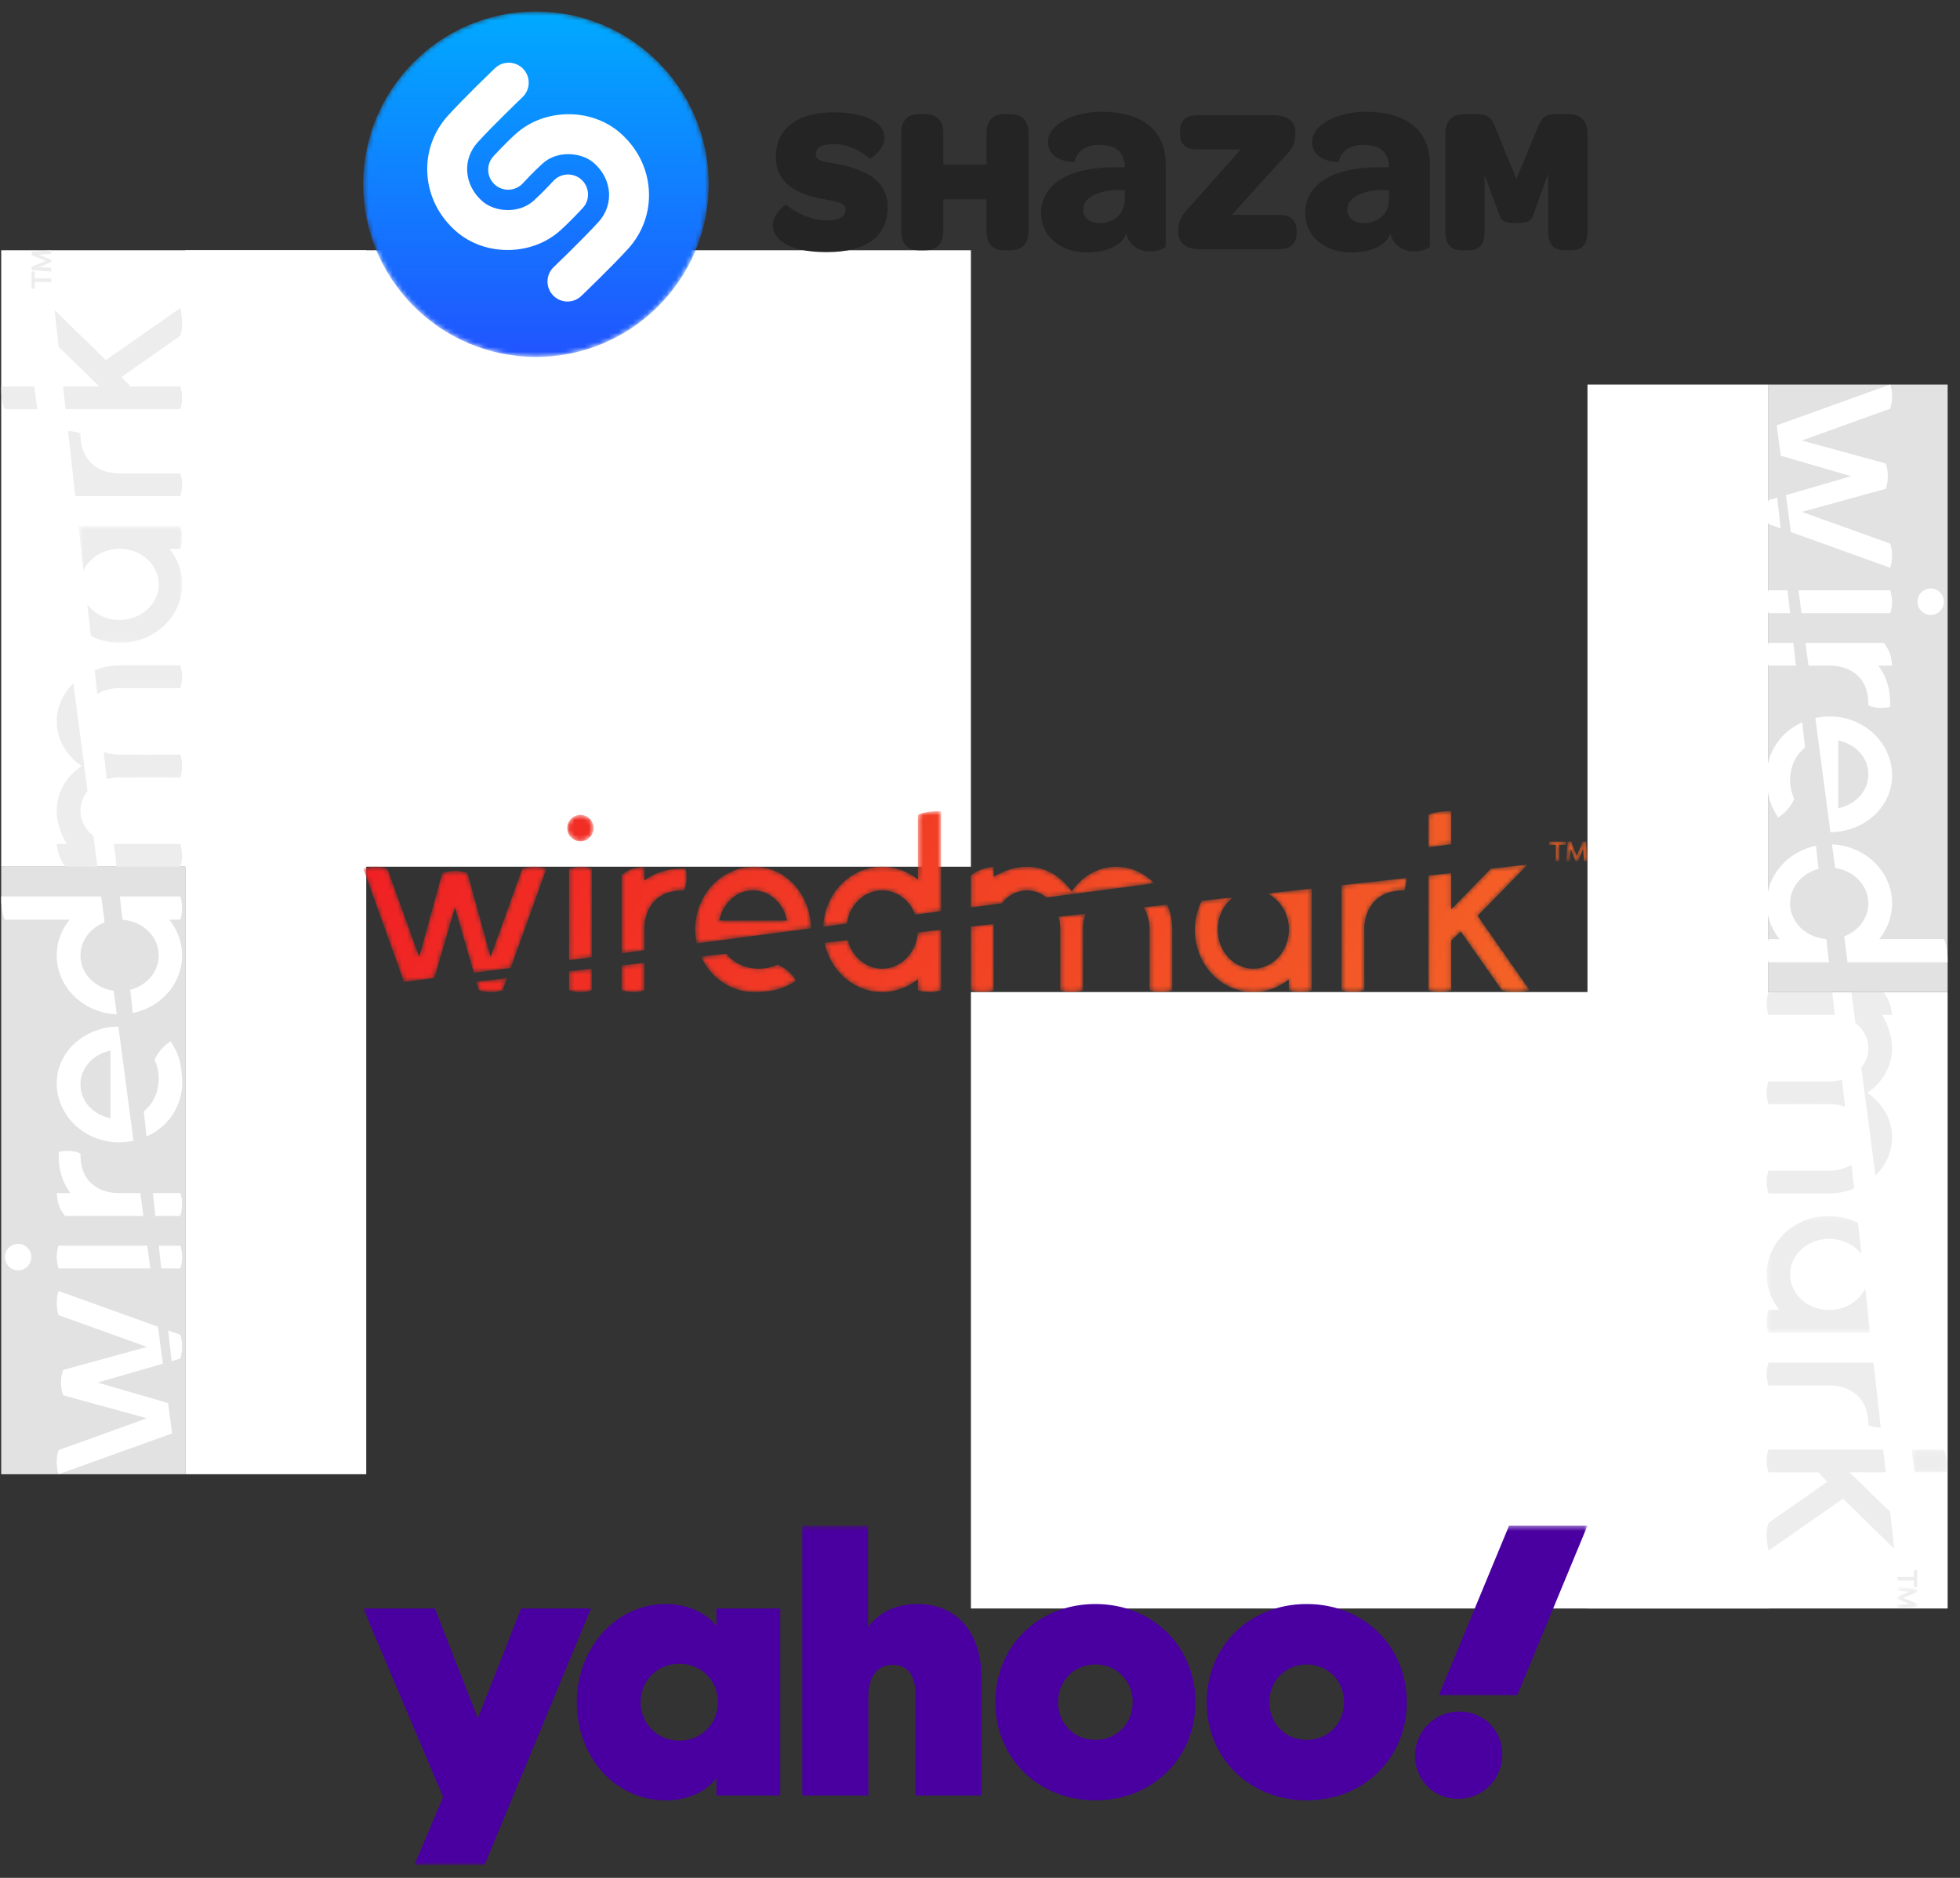 <svg xmlns="http://www.w3.org/2000/svg" xmlns:xlink="http://www.w3.org/1999/xlink" width="408px" height="391px" viewBox="0 0 408 391"><rect x="0" y="0" width="408" height="391" fill="#333333" stroke="none"/><title>spacing-guide-3@1x</title><defs><polygon id="path-1" points="0.53 0.626 22.103 0.626 22.103 24.951 0.53 24.951"></polygon><path d="M0.359,36.58 C0.359,56.44 16.462,72.544 36.321,72.544 L36.321,72.544 C56.183,72.544 72.283,56.44 72.283,36.58 L72.283,36.58 C72.283,16.717 56.183,0.618 36.321,0.618 L36.321,0.618 C16.462,0.618 0.359,16.717 0.359,36.58" id="path-3"></path><linearGradient x1="50%" y1="99.999%" x2="50%" y2="5.68566401e-05%" id="linearGradient-5"><stop stop-color="#2154FF" offset="0%"></stop><stop stop-color="#00AAFF" offset="100%"></stop></linearGradient><path d="M13.087,0.919 L4.852,9.4 L4.852,1.836 L0.112,2.366 L0.112,26.245 C0.112,26.245 2.32,27.098 4.852,26.245 L4.852,26.245 L4.852,26.245 L4.852,15.879 L6.832,14.031 L15.391,26.245 C17.88,27.119 21.167,26.245 21.167,26.245 L21.167,26.245 L10.34,10.742 L20.779,0.062 L13.087,0.919 Z" id="path-6"></path><linearGradient x1="-697.664%" y1="-495.061%" x2="128.038%" y2="106.551%" id="linearGradient-8"><stop stop-color="#F02124" offset="0%"></stop><stop stop-color="#F46426" offset="100%"></stop></linearGradient><path d="M0.98,3.169 C0.98,4.684 2.214,5.921 3.731,5.921 L3.731,5.921 C5.252,5.921 6.483,4.684 6.483,3.169 L6.483,3.169 C6.483,1.65 5.252,0.416 3.731,0.416 L3.731,0.416 C2.214,0.416 0.98,1.65 0.98,3.169" id="path-9"></path><linearGradient x1="-663.578%" y1="-362.146%" x2="3385.668%" y2="1976.514%" id="linearGradient-11"><stop stop-color="#F02124" offset="0%"></stop><stop stop-color="#F46426" offset="100%"></stop></linearGradient><polygon id="path-12" points="1.903 1.386 1.903 1.386 1.926 1.382 1.926 1.364 1.926 1.364"></polygon><linearGradient x1="-4317.581%" y1="-2471.632%" x2="2422.35%" y2="1419.67%" id="linearGradient-14"><stop stop-color="#F02124" offset="0%"></stop><stop stop-color="#F46426" offset="100%"></stop></linearGradient><path d="M0.625,0.593 L0.625,5.771 C0.625,5.771 2.997,6.63 5.367,5.771 L5.367,5.771 L5.367,0.065 L5.365,0.065 L0.625,0.593 Z" id="path-15"></path><linearGradient x1="-776.426%" y1="-565.681%" x2="2732.988%" y2="2035.46%" id="linearGradient-17"><stop stop-color="#F02124" offset="0%"></stop><stop stop-color="#F46426" offset="100%"></stop></linearGradient><path d="M7.865,1.556 C6.405,2.21 5.088,3.145 3.947,4.337 L3.947,4.337 C2.828,5.542 1.942,6.937 1.32,8.485 L1.32,8.485 C0.684,10.093 0.358,11.807 0.358,13.573 L0.358,13.573 C0.358,14.527 0.495,15.579 0.682,16.494 L0.682,16.494 L24.469,13.357 C24.453,12.744 24.414,11.996 24.33,11.386 L24.33,11.386 C24.077,9.863 23.608,8.413 22.934,7.083 L22.934,7.083 C22.262,5.772 21.405,4.617 20.383,3.644 L20.383,3.644 C19.332,2.658 18.144,1.885 16.854,1.351 L16.854,1.351 C15.519,0.8 14.097,0.522 12.629,0.522 L12.629,0.522 C10.973,0.522 9.373,0.869 7.865,1.556 L7.865,1.556 Z M5.48,11.24 C5.949,9.558 6.794,8.171 7.994,7.12 L7.994,7.12 C9.26,6.017 10.74,5.46 12.395,5.46 L12.395,5.46 C14.046,5.46 15.534,6.017 16.817,7.116 L16.817,7.116 C18.052,8.167 18.909,9.558 19.361,11.242 L19.361,11.242 L19.489,11.723 L5.347,11.723 L5.48,11.24 Z" id="path-18"></path><linearGradient x1="-233.222%" y1="-51.554%" x2="639.712%" y2="282.322%" id="linearGradient-20"><stop stop-color="#F02124" offset="0%"></stop><stop stop-color="#F46426" offset="100%"></stop></linearGradient><path d="M3.675,0.746 C2.403,0.991 1.381,1.675 0.625,2.224 L0.625,2.224 L0.625,18.558 L0.625,18.558 L5.367,17.933 L5.367,13.018 C5.418,11.711 5.959,5.381 13.583,5.46 L13.583,5.46 C14.13,4.635 14.346,2.728 13.965,0.954 L13.965,0.954 C12.88,0.884 9.199,0.777 5.963,2.968 L5.963,2.968 L5.367,3.371 L5.367,0.522 C4.981,0.534 4.415,0.596 3.675,0.746" id="path-21"></path><linearGradient x1="-173.452%" y1="-120.449%" x2="705.425%" y2="555.881%" id="linearGradient-23"><stop stop-color="#F02124" offset="0%"></stop><stop stop-color="#F46426" offset="100%"></stop></linearGradient><path d="M0.114,1.416 L0.112,1.416 L0.112,8.156 L4.852,7.53 L4.852,0.648 C4.735,0.648 4.62,0.648 4.509,0.648 L4.509,0.648 C1.372,0.648 0.114,1.416 0.114,1.416" id="path-24"></path><linearGradient x1="-2029.493%" y1="-1851.502%" x2="378.696%" y2="350.582%" id="linearGradient-26"><stop stop-color="#F02124" offset="0%"></stop><stop stop-color="#F46426" offset="100%"></stop></linearGradient><path d="M0.542,1.067 L1.068,2.876 C2.645,3.363 4.318,3.4 6.026,2.894 L6.026,2.894 L6.937,0.354 L6.937,0.352 L0.542,1.067 Z" id="path-27"></path><linearGradient x1="-342.625%" y1="-55.421%" x2="2830.301%" y2="776.791%" id="linearGradient-29"><stop stop-color="#F02124" offset="0%"></stop><stop stop-color="#F46426" offset="100%"></stop></linearGradient><path d="M0.361,0.904 L0.361,20.001 L0.361,20.003 L5.103,19.376 L5.103,0.904 C4.275,0.619 3.516,0.522 2.85,0.522 L2.85,0.522 C1.697,0.522 0.821,0.812 0.361,0.904" id="path-30"></path><linearGradient x1="-43.986%" y1="-171.954%" x2="459.834%" y2="1023.104%" id="linearGradient-32"><stop stop-color="#F02124" offset="0%"></stop><stop stop-color="#F46426" offset="100%"></stop></linearGradient><path d="M0.361,0.865 L0.361,4.824 C0.361,4.824 2.624,5.682 5.101,4.824 L5.101,4.824 L5.101,0.339 L5.101,0.337 L0.361,0.865 Z" id="path-33"></path><linearGradient x1="-948.447%" y1="-546.021%" x2="4204.858%" y2="2509.918%" id="linearGradient-35"><stop stop-color="#F02124" offset="0%"></stop><stop stop-color="#F46426" offset="100%"></stop></linearGradient><path d="M0.359,0.904 L8.854,24.535 L15.173,23.699 L19.447,9.038 L23.383,22.613 L31.071,21.596 L38.508,0.904 C35.788,0.047 33.484,0.904 33.484,0.904 L33.484,0.904 L26.875,19.308 L22.074,1.856 C19.295,0.849 16.793,1.856 16.793,1.856 L16.793,1.856 L12.018,19.308 L5.383,0.904 C4.505,0.617 3.652,0.52 2.91,0.52 L2.91,0.52 C1.421,0.52 0.359,0.904 0.359,0.904" id="path-36"></path><linearGradient x1="-2.313%" y1="27.258%" x2="569.996%" y2="235.261%" id="linearGradient-38"><stop stop-color="#F02124" offset="0%"></stop><stop stop-color="#F46426" offset="100%"></stop></linearGradient><path d="M0.539,2.432 L0.539,24.297 C0.539,24.297 2.816,25.156 5.279,24.297 L5.279,24.297 L5.279,11.071 C5.33,9.764 6.002,3.433 13.628,3.513 L13.628,3.513 C13.768,3.108 14.029,2.173 14.105,0.923 L14.105,0.923 L0.539,2.432 Z" id="path-39"></path><linearGradient x1="-454.727%" y1="-461.121%" x2="154.093%" y2="154.437%" id="linearGradient-41"><stop stop-color="#F02124" offset="0%"></stop><stop stop-color="#F46426" offset="100%"></stop></linearGradient><polygon id="path-42" points="0.876 0.141 0.876 0.141 0.876 0.819 2.296 0.819 2.296 4.215 3.048 4.215 3.048 0.819 4.452 0.819 4.452 0.141 4.45 0.141"></polygon><linearGradient x1="-4923.436%" y1="-3231.874%" x2="253.033%" y2="173.478%" id="linearGradient-44"><stop stop-color="#F02124" offset="0%"></stop><stop stop-color="#F46426" offset="100%"></stop></linearGradient><polygon id="path-45" points="3.975 0.139 2.783 3.121 1.591 0.139 0.861 0.139 0.571 4.213 0.571 4.213 1.307 4.213 1.488 1.654 2.532 4.213 3.032 4.213 4.078 1.654 4.259 4.213 4.993 4.213 4.993 4.213 4.703 0.139"></polygon><linearGradient x1="-5854.459%" y1="-3088.485%" x2="195.282%" y2="129.031%" id="linearGradient-47"><stop stop-color="#F02124" offset="0%"></stop><stop stop-color="#F46426" offset="100%"></stop></linearGradient><path d="M0.041,1.205 C0.269,1.982 0.386,2.771 0.399,3.612 L0.399,3.612 C0.417,5.014 0.417,14.927 0.401,16.508 L0.401,16.508 L0.399,16.514 C0.399,16.514 2.574,17.365 5.137,16.51 L5.137,16.51 C5.122,13.267 5.124,4.639 5.139,3.509 L5.139,3.509 C5.174,2.469 5.349,1.507 5.68,0.576 L5.68,0.576 L5.68,0.576 L0.041,1.205 Z" id="path-48"></path><linearGradient x1="-407.379%" y1="-715.693%" x2="376.994%" y2="594.348%" id="linearGradient-50"><stop stop-color="#F02124" offset="0%"></stop><stop stop-color="#F46426" offset="100%"></stop></linearGradient><path d="M0.243,1.176 C0.537,1.669 0.771,2.165 0.958,2.732 L0.958,2.732 C1.295,3.7 1.468,4.75 1.468,5.848 L1.468,5.848 L1.468,18.455 L1.466,18.455 C1.466,18.455 3.661,19.314 6.206,18.455 L6.206,18.455 L6.206,5.848 C6.206,4 5.862,2.271 5.159,0.631 L5.159,0.631 L0.243,1.176 Z" id="path-51"></path><linearGradient x1="-379.054%" y1="-707.66%" x2="279.136%" y2="452.588%" id="linearGradient-53"><stop stop-color="#F02124" offset="0%"></stop><stop stop-color="#F46426" offset="100%"></stop></linearGradient><path d="M0.276,1.289 L0.276,14.56 C0.276,14.56 2.585,15.413 5.021,14.56 L5.021,14.56 L5.021,14.56 L5.021,1.568 C5.021,1.474 5.025,1.188 5.029,0.759 L5.029,0.759 L0.276,1.289 Z" id="path-54"></path><linearGradient x1="-388.235%" y1="-706.099%" x2="466.724%" y2="766.375%" id="linearGradient-56"><stop stop-color="#F02124" offset="0%"></stop><stop stop-color="#F46426" offset="100%"></stop></linearGradient><path d="M19.443,0.573 C19.166,4.794 15.949,8.126 12.019,8.126 L12.019,8.126 C8.607,8.126 5.733,5.618 4.853,2.195 L4.853,2.195 L0.019,2.732 C1.223,8.598 6.132,12.989 12.011,12.989 L12.011,12.989 C14.814,12.989 17.394,11.99 19.46,10.311 L19.46,10.311 L19.46,12.613 C19.46,12.613 21.774,13.468 24.286,12.613 L24.286,12.613 L24.286,0.031 L24.284,0.029 L19.443,0.573 Z" id="path-57"></path><linearGradient x1="-350.573%" y1="-79.193%" x2="587.043%" y2="210.007%" id="linearGradient-59"><stop stop-color="#F02124" offset="0%"></stop><stop stop-color="#F46426" offset="100%"></stop></linearGradient><path d="M20.407,1.416 L20.407,14.882 C18.341,13.203 15.761,12.204 12.959,12.204 L12.959,12.204 C6.353,12.204 0.967,17.752 0.696,24.704 L0.696,24.704 L5.605,24.058 C6.149,20.144 9.239,17.145 12.967,17.145 L12.967,17.145 C16.069,17.145 18.725,19.226 19.843,22.179 L19.843,22.179 L25.233,21.468 L25.233,0.656 C25.04,0.648 24.857,0.648 24.678,0.648 L24.678,0.648 C21.593,0.648 20.407,1.416 20.407,1.416" id="path-60"></path><linearGradient x1="-279.977%" y1="-136.762%" x2="527.318%" y2="320.193%" id="linearGradient-62"><stop stop-color="#F02124" offset="0%"></stop><stop stop-color="#F46426" offset="100%"></stop></linearGradient><path d="M21.253,5.69 C19.149,2.555 15.771,0.522 11.96,0.522 L11.96,0.522 C9.685,0.522 7.202,1.297 5.021,2.6 L5.021,2.6 L5.021,0.522 C4.638,0.534 2.102,0.795 0.281,2.349 L0.281,2.349 L0.276,9.007 L6.692,8.163 C7.958,6.51 9.843,5.46 11.95,5.46 L11.95,5.46 C13.469,5.46 14.875,6.01 16.016,6.937 L16.016,6.937 L38.461,3.982 C36.399,1.866 33.587,0.522 30.549,0.522 L30.549,0.522 C26.736,0.522 23.36,2.555 21.253,5.69" id="path-63"></path><linearGradient x1="-249.13%" y1="12.483%" x2="271.545%" y2="79.277%" id="linearGradient-65"><stop stop-color="#F02124" offset="0%"></stop><stop stop-color="#F46426" offset="100%"></stop></linearGradient><path d="M15.214,1.21 C17.87,2.449 19.736,5.343 19.736,8.715 L19.736,8.715 C19.736,13.216 16.417,16.863 12.326,16.863 L12.326,16.863 C8.236,16.863 4.92,13.216 4.92,8.715 L4.92,8.715 C4.92,5.927 6.192,3.467 8.137,1.999 L8.137,1.999 L1.596,2.727 C1.428,3.058 1.255,3.421 1.117,3.767 L1.117,3.767 C0.484,5.364 0.165,7.062 0.165,8.813 L0.165,8.813 C0.165,10.565 0.484,12.262 1.117,13.86 L1.117,13.86 C1.732,15.407 2.61,16.793 3.724,17.971 L3.724,17.971 C4.854,19.149 6.159,20.078 7.603,20.725 L7.603,20.725 C9.097,21.404 10.684,21.749 12.326,21.749 L12.326,21.749 C14.78,21.749 17.058,21.009 19.099,19.551 L19.099,19.551 L19.708,19.112 L19.708,21.348 C19.708,21.348 22.037,22.211 24.489,21.348 L24.489,21.348 L24.489,0.176 L15.214,1.21 Z" id="path-66"></path><linearGradient x1="-689.693%" y1="-338.314%" x2="336.318%" y2="187.044%" id="linearGradient-68"><stop stop-color="#F02124" offset="0%"></stop><stop stop-color="#F46426" offset="100%"></stop></linearGradient><path d="M5.804,0.118 L0.575,0.7 C1.179,2.04 1.954,3.216 2.951,4.289 L2.951,4.289 C4.088,5.475 5.405,6.412 6.865,7.064 L6.865,7.064 C8.369,7.751 9.973,8.1 11.629,8.1 L11.629,8.1 C13.695,8.1 15.481,7.868 16.929,7.415 L16.929,7.415 C18.01,7.074 19.175,6.503 20.392,5.716 L20.392,5.716 C19.504,4.248 18.11,3.054 16.522,2.363 L16.522,2.363 C15.358,2.914 14.02,3.232 12.595,3.232 L12.595,3.232 C9.771,3.232 7.284,1.991 5.829,0.112 L5.829,0.112 L5.804,0.118 Z" id="path-69"></path><linearGradient x1="-308.082%" y1="-33.51%" x2="780.661%" y2="219.877%" id="linearGradient-71"><stop stop-color="#F02124" offset="0%"></stop><stop stop-color="#F46426" offset="100%"></stop></linearGradient><polygon id="path-72" points="0.359 0.405 255.204 0.405 255.204 71.053 0.359 71.053"></polygon><polygon id="path-74" points="0.398 0.145 7.908 0.145 7.908 4.885 0.398 4.885"></polygon><polygon id="path-76" points="0.395 0.602 4.467 0.602 4.467 5.026 0.395 5.026"></polygon><polygon id="path-78" points="0.385 0.195 21.957 0.195 21.957 24.524 0.385 24.524"></polygon></defs><g id="Page-1" stroke="none" stroke-width="1" fill="none" fill-rule="evenodd"><g id="HF---Branding-(light)" transform="translate(-479, -6326)"><g id="Group-13" transform="translate(442, 5832.5)"><g id="spacing-guide-3" transform="translate(37.25, 494.951)"><g id="Group-67" transform="translate(0, 21.75)"><polygon id="Fill-1" fill="#FFFFFF" points="38.303 283.758 75.992 283.758 75.992 28.912 38.303 28.912"></polygon><polygon id="Fill-1-Copy" fill="#E2E2E2" points="0 283.758 38.303 283.758 38.303 157.258 0 157.258"></polygon><polygon id="Fill-49" fill="#FFFFFF" points="0 157.261 201.854 157.261 201.854 28.908 0 28.908"></polygon><g id="Group-48" transform="translate(0, 28.211)"><path d="M11.101,13.124 L11.958,20.818 L20.435,29.053 L12.875,29.053 L13.403,33.793 L37.281,33.793 C37.281,33.793 38.134,31.585 37.281,29.053 L37.279,29.053 L26.916,29.053 L25.067,27.073 L37.279,18.514 C38.158,16.025 37.279,12.738 37.279,12.738 L21.78,23.566 L11.101,13.124 Z" id="Fill-3" fill="#EDEDED"></path><path d="M0.768,210.332 C0.768,211.851 2.002,213.085 3.521,213.085 C5.038,213.085 6.273,211.851 6.273,210.332 C6.273,208.813 5.038,207.578 3.521,207.578 C2.002,207.578 0.768,208.813 0.768,210.332" id="Fill-5" fill="#FFFFFF"></path><polygon id="Fill-7" fill="#FFFFFF" points="25.085 140.085 25.107 140.108 25.105 140.085"></polygon><path d="M37.28,201.753 C37.28,201.753 38.143,199.383 37.28,197.014 L31.577,197.014 L32.104,201.753 L37.28,201.753 Z" id="Fill-9" fill="#FFFFFF"></path><path d="M22.76,181.453 L22.277,181.321 C20.594,180.851 19.208,180.004 18.156,178.807 C17.056,177.539 16.499,176.059 16.499,174.407 C16.499,172.754 17.054,171.266 18.152,169.981 C19.204,168.748 20.592,167.892 22.281,167.438 L22.76,167.311 L22.76,181.453 Z M18.119,163.864 C16.811,164.536 15.654,165.395 14.682,166.417 C13.697,167.469 12.926,168.657 12.39,169.944 C11.839,171.28 11.559,172.704 11.559,174.172 C11.559,175.827 11.907,177.428 12.593,178.933 C13.247,180.394 14.182,181.71 15.373,182.851 C16.579,183.973 17.975,184.859 19.519,185.48 C21.13,186.117 22.846,186.44 24.61,186.44 C25.564,186.44 26.618,186.306 27.533,186.117 L24.394,162.33 C23.78,162.344 23.034,162.386 22.425,162.47 C20.9,162.723 19.449,163.193 18.119,163.864 L18.119,163.864 Z" id="Fill-11" fill="#FFFFFF"></path><path d="M14.005,196.415 L14.408,197.013 L11.559,197.013 C11.572,197.396 11.633,197.963 11.785,198.705 C12.03,199.975 12.712,200.999 13.263,201.755 L29.595,201.755 L28.968,197.013 L24.055,197.013 C22.748,196.962 16.417,196.421 16.499,188.795 C15.674,188.248 13.767,188.031 11.991,188.415 C11.921,189.5 11.814,193.178 14.005,196.415" id="Fill-13" fill="#FFFFFF"></path><path d="M0.003,29.053 C-0.055,32.441 0.768,33.791 0.768,33.791 L0.768,33.795 L7.51,33.795 L6.885,29.053 L0.003,29.053 Z" id="Fill-15" fill="#EDEDED"></path><path d="M37.28,231.469 C37.769,229.892 37.806,228.219 37.3,226.511 L34.759,225.596 L35.471,231.993 L37.28,231.469 Z" id="Fill-17" fill="#FFFFFF"></path><path d="M11.941,212.702 L31.039,212.702 L30.414,207.96 L11.941,207.96 C11.163,210.219 11.793,211.976 11.941,212.702" id="Fill-19" fill="#FFFFFF"></path><path d="M37.28,212.702 C37.28,212.702 38.143,210.439 37.28,207.96 L32.796,207.96 L33.323,212.702 L37.28,212.702 Z" id="Fill-21" fill="#FFFFFF"></path><path d="M11.941,222.421 L30.346,229.03 L12.892,233.832 C11.887,236.611 12.892,239.113 12.892,239.113 L30.346,243.886 L11.941,250.521 C11.077,253.16 11.941,255.545 11.941,255.545 L35.573,247.051 L34.737,240.734 L20.078,236.457 L33.651,232.522 L32.634,224.833 L11.941,217.394 C11.085,220.117 11.941,222.421 11.941,222.421" id="Fill-23" fill="#FFFFFF"></path><path d="M37.28,51.892 C37.28,51.892 38.143,49.612 37.28,47.153 L24.056,47.153 C22.749,47.102 16.416,46.43 16.5,38.804 C16.091,38.664 15.158,38.405 13.908,38.325 L15.417,51.892 L37.28,51.892 Z" id="Fill-25" fill="#EDEDED"></path><polygon id="Fill-27" fill="#EDEDED" points="7.014 8.712 7.014 7.293 10.408 7.293 10.408 6.541 7.014 6.541 7.014 5.137 6.336 5.137 6.336 8.712"></polygon><polygon id="Fill-29" fill="#EDEDED" points="6.336 0.992 6.336 1.72 9.316 2.912 6.336 4.104 6.336 4.832 10.408 5.124 10.408 4.388 7.849 4.207 10.408 3.163 10.408 2.661 7.849 1.617 10.408 1.436 10.408 0.702"></polygon><path d="M24.386,110.453 C25.79,110.436 35.7,110.436 37.282,110.449 L37.287,110.453 C37.287,110.453 38.136,108.278 37.285,105.713 C34.041,105.729 25.414,105.729 24.285,105.712 C23.247,105.678 22.281,105.501 21.35,105.172 L21.977,110.812 C22.758,110.584 23.545,110.467 24.386,110.453" id="Fill-31" fill="#EDEDED"></path><path d="M20.004,93.082 C20.499,92.79 20.993,92.555 21.556,92.366 C22.528,92.031 23.578,91.859 24.674,91.859 L37.279,91.859 L37.281,91.861 C37.281,91.861 38.142,89.665 37.281,87.119 L24.674,87.119 C22.826,87.119 21.097,87.464 19.457,88.167 L20.004,93.082 Z" id="Fill-33" fill="#EDEDED"></path><path d="M23.48,124.296 L24.009,129.052 L37.283,129.052 C37.283,129.052 38.136,126.742 37.281,124.304 L37.281,124.306 L24.29,124.306 C24.196,124.304 23.91,124.3 23.48,124.296" id="Fill-35" fill="#EDEDED"></path><path d="M32.797,147.518 C32.797,150.928 30.287,153.802 26.864,154.683 L27.401,159.516 C33.267,158.312 37.658,153.403 37.658,147.526 C37.658,144.724 36.659,142.143 34.978,140.077 L37.282,140.077 C37.282,140.077 38.137,137.762 37.282,135.25 L24.7,135.25 L25.238,140.095 C29.463,140.371 32.797,143.588 32.797,147.518" id="Fill-37" fill="#FFFFFF"></path><path d="M0.769,140.077 L14.235,140.077 C12.556,142.143 11.555,144.726 11.555,147.526 C11.555,154.131 17.105,159.516 24.058,159.788 L23.409,154.879 C19.497,154.334 16.5,151.245 16.5,147.518 C16.5,144.416 18.578,141.76 21.53,140.64 L20.819,135.25 L0.01,135.25 C-0.092,138.749 0.769,140.077 0.769,140.077" id="Fill-39" fill="#FFFFFF"></path><path d="M11.559,98.778 C11.559,102.589 13.594,105.968 16.727,108.073 C13.594,110.178 11.559,113.557 11.559,117.366 C11.559,119.64 12.332,122.123 13.634,124.306 L11.559,124.306 C11.572,124.688 11.831,127.225 13.385,129.046 L20.043,129.05 L19.2,122.636 C17.549,121.366 16.499,119.483 16.499,117.378 C16.499,115.857 17.046,114.451 17.973,113.31 L15.019,90.864 C12.904,92.926 11.559,95.738 11.559,98.778" id="Fill-41" fill="#EDEDED"></path><g id="Group-45" transform="translate(15.579, 57.474)"><mask id="mask-2" fill="white"><use xlink:href="#path-1"></use></mask><g id="Clip-44"></g><path d="M1.563,9.902 C2.801,7.245 5.695,5.382 9.07,5.382 C13.57,5.382 17.217,8.696 17.217,12.788 C17.217,16.879 13.57,20.195 9.07,20.195 C6.281,20.195 3.82,18.922 2.351,16.98 L3.08,23.52 C3.411,23.687 3.775,23.858 4.119,23.999 C5.716,24.631 7.414,24.951 9.165,24.951 C10.916,24.951 12.616,24.631 14.213,23.997 C15.761,23.383 17.145,22.505 18.326,21.391 C19.504,20.264 20.431,18.957 21.077,17.512 C21.759,16.018 22.103,14.431 22.103,12.788 C22.103,10.336 21.361,8.057 19.903,6.017 L19.465,5.405 L21.7,5.405 C21.7,5.405 22.563,3.076 21.7,0.626 L0.53,0.626 L1.563,9.902 Z" id="Fill-43" fill="#EDEDED" mask="url(#mask-2)"></path></g><path d="M31.928,169.277 L31.926,169.279 C32.479,170.441 32.796,171.779 32.796,173.203 C32.796,176.028 31.556,178.515 29.677,179.97 L29.682,179.995 L30.263,185.224 C31.604,184.62 32.781,183.845 33.852,182.848 C35.04,181.711 35.976,180.393 36.629,178.936 C37.314,177.431 37.663,175.828 37.663,174.171 C37.663,172.105 37.431,170.319 36.977,168.87 C36.638,167.789 36.068,166.625 35.281,165.408 C33.815,166.297 32.617,167.69 31.928,169.277" id="Fill-46" fill="#FFFFFF"></path></g><polygon id="Fill-51" fill="#FFFFFF" points="330.204 311.71 367.893 311.71 367.893 56.864 330.204 56.864"></polygon><polygon id="Fill-51-Copy" fill="#E2E2E2" transform="translate(386.534, 120.112) scale(-1, 1) translate(-386.534, -120.112) " points="367.893 183.359 405.175 183.359 405.175 56.864 367.893 56.864"></polygon><polygon id="Fill-53" fill="#FFFFFF" points="201.854 311.71 405.175 311.71 405.175 183.359 201.854 183.359"></polygon><path d="M160.604,23.563 C160.604,21.493 163.213,19.25 163.476,19.464 C165.301,21.108 168.827,22.699 171.828,22.699 C174.525,22.699 175.742,21.924 175.742,20.502 C175.742,18.777 173.524,18.777 170.693,18.171 C165.998,17.221 161.254,15.238 161.254,9.46 C161.254,3.725 165.517,0.187 173.263,0.187 C180.66,0.187 183.882,2.73 183.882,5.492 C183.882,7.908 180.963,9.977 180.792,9.805 C178.921,8.084 176.005,6.785 173.351,6.785 C170.827,6.785 169.567,7.558 169.567,8.939 C169.567,10.58 171.828,10.454 174.784,11.1 C180.307,12.306 184.531,14.677 184.531,19.813 C184.531,25.892 180.307,29.296 171.828,29.296 C163.56,29.296 160.604,26.494 160.604,23.563" id="Fill-55" fill="#242424"></path><path d="M187.359,24.899 L187.359,4.588 C187.359,1.912 188.621,0.574 191.011,0.574 L192.272,0.574 C194.796,0.574 196.103,1.912 196.103,4.588 L196.103,11.055 L205.111,11.055 L205.111,4.588 C205.111,1.912 206.369,0.574 208.761,0.574 L210.067,0.574 C212.547,0.574 213.851,1.912 213.851,4.588 L213.851,24.899 C213.851,27.531 212.547,28.912 210.067,28.912 L208.761,28.912 C206.369,28.912 205.111,27.531 205.111,24.899 L205.111,18.303 L196.103,18.303 L196.103,24.899 C196.103,27.531 194.796,28.912 192.272,28.912 L191.011,28.912 C188.621,28.912 187.359,27.531 187.359,24.899" id="Fill-57" fill="#242424"></path><path d="M245.033,25.288 L245.033,24.899 C245.033,22.399 245.903,21.493 247.336,19.943 L258.037,7.908 L249.206,7.908 C246.684,7.908 245.375,7.001 245.375,4.545 L245.375,4.154 C245.375,1.786 246.684,0.794 249.206,0.794 L264.956,0.794 C268.132,0.794 269.392,2.475 269.392,4.154 L269.392,4.586 C269.392,7.042 268.483,8.035 267.089,9.503 L256.166,21.536 L265.827,21.536 C268.35,21.536 269.655,22.486 269.655,24.942 L269.655,25.288 C269.655,27.662 268.35,28.694 265.827,28.694 L249.426,28.694 C246.295,28.694 245.033,26.969 245.033,25.288" id="Fill-59" fill="#242424"></path><path d="M233.899,18.337 C233.899,21.277 231.634,23.252 228.699,23.252 C226.588,23.252 225.225,22.153 225.225,20.459 C225.225,17.626 229.081,16.448 231.98,16.376 L233.899,16.376 L233.899,18.337 Z M228.931,0.064 C223.299,0.064 217.895,2.742 217.895,6.273 C217.895,10.658 223.375,10.549 223.375,10.549 C223.965,8.175 225.94,6.96 228.504,6.96 C232.44,6.96 233.899,8.87 233.899,11.626 L231.973,11.626 C220.703,11.626 216.456,16.082 216.456,21.166 C216.456,26.079 220.6,29.368 226.053,29.368 C229.854,29.368 233.496,27.982 234.183,25.339 C234.528,27.359 236.444,29.148 238.985,29.148 C241.24,29.148 242.309,28.389 242.409,28.116 L242.409,11.028 C242.409,4.02 237.647,0.064 228.931,0.064 L228.931,0.064 Z" id="Fill-61" fill="#242424"></path><path d="M288.889,18.337 C288.889,21.277 286.622,23.252 283.691,23.252 C281.578,23.252 280.215,22.153 280.215,20.459 C280.215,17.626 284.071,16.448 286.972,16.376 L288.889,16.376 L288.889,18.337 Z M283.921,0.064 C278.289,0.064 272.885,2.742 272.885,6.273 C272.885,10.658 278.365,10.549 278.365,10.549 C278.959,8.175 280.93,6.96 283.492,6.96 C287.432,6.96 288.889,8.87 288.889,11.626 L286.965,11.626 C275.691,11.626 271.448,16.082 271.448,21.166 C271.448,26.079 275.592,29.368 281.043,29.368 C284.846,29.368 288.487,27.982 289.173,25.339 C289.52,27.359 291.436,29.148 293.973,29.148 C296.232,29.148 297.301,28.389 297.401,28.116 L297.401,11.028 C297.401,4.02 292.637,0.064 283.921,0.064 L283.921,0.064 Z" id="Fill-63" fill="#242424"></path><path d="M300.618,24.899 L300.618,4.714 C300.618,1.953 302.012,0.574 304.491,0.574 L306.969,0.574 C309.278,0.574 310.061,1.137 310.844,2.903 L315.41,14.075 L320.026,2.903 C320.851,1.004 321.763,0.574 323.765,0.574 L326.201,0.574 C328.812,0.574 330.205,1.953 330.205,4.714 L330.205,24.899 C330.205,27.531 329.289,28.912 326.81,28.912 L325.42,28.912 C323.023,28.912 322.024,27.531 322.024,24.899 L322.024,12.955 L319.068,21.146 C318.676,22.227 318.631,23.259 315.368,23.259 C312.106,23.259 312.191,22.266 311.714,21.146 L308.799,13.296 L308.799,24.899 C308.799,27.531 307.931,28.912 305.407,28.912 L304.012,28.912 C301.617,28.912 300.618,27.531 300.618,24.899" id="Fill-65" fill="#242424"></path></g><g id="Group-70" transform="translate(75, 0.329)"><mask id="mask-4" fill="white"><use xlink:href="#path-3"></use></mask><g id="Clip-69"></g><path d="M0.359,36.58 C0.359,56.44 16.462,72.544 36.321,72.544 L36.321,72.544 C56.183,72.544 72.283,56.44 72.283,36.58 L72.283,36.58 C72.283,16.717 56.183,0.618 36.321,0.618 L36.321,0.618 C16.462,0.618 0.359,16.717 0.359,36.58" id="Fill-68" fill="url(#linearGradient-5)" mask="url(#mask-4)"></path></g><path d="M130.536,50.308 C127.122,54.072 121.006,59.928 120.747,60.179 C119.943,60.946 118.908,61.33 117.878,61.33 C116.78,61.33 115.689,60.897 114.874,60.045 C113.286,58.381 113.347,55.753 115.004,54.163 C115.064,54.103 121.165,48.265 124.377,44.717 C125.896,43.04 126.659,40.886 126.525,38.666 C126.381,36.312 125.247,34.102 123.327,32.444 C120.807,30.265 115.828,29.782 112.716,32.577 C110.86,34.236 108.615,36.682 108.593,36.707 C107.033,38.396 104.408,38.505 102.718,36.955 C101.032,35.401 100.917,32.768 102.471,31.077 C102.576,30.963 105.01,28.312 107.168,26.38 C113.082,21.074 122.766,20.969 128.76,26.151 C132.388,29.284 134.54,33.554 134.82,38.162 C135.095,42.637 133.568,46.952 130.536,50.308 M105.409,50.604 C101.561,50.604 97.721,49.33 94.771,46.779 C91.143,43.646 88.993,39.381 88.709,34.77 C88.44,30.295 89.959,25.979 92.999,22.626 C96.407,18.862 102.525,13.004 102.782,12.755 C104.441,11.166 107.068,11.23 108.658,12.889 C110.241,14.55 110.184,17.183 108.525,18.77 C108.463,18.828 102.368,24.667 99.154,28.213 C97.635,29.895 96.868,32.043 97.004,34.263 C97.151,36.618 98.284,38.828 100.202,40.487 C102.726,42.67 107.703,43.147 110.817,40.359 C112.669,38.694 114.918,36.25 114.94,36.226 C116.494,34.534 119.125,34.425 120.811,35.981 C122.501,37.533 122.612,40.168 121.058,41.858 C120.957,41.965 118.517,44.616 116.361,46.549 C113.36,49.248 109.382,50.604 105.409,50.604" id="Fill-71" fill="#FFFFFF"></path><g id="Group-75" transform="translate(297, 178.487)"><mask id="mask-7" fill="white"><use xlink:href="#path-6"></use></mask><g id="Clip-74"></g><path d="M13.087,0.919 L4.852,9.4 L4.852,1.836 L0.112,2.366 L0.112,26.245 C0.112,26.245 2.32,27.098 4.852,26.245 L4.852,26.245 L4.852,26.245 L4.852,15.879 L6.832,14.031 L15.391,26.245 C17.88,27.119 21.167,26.245 21.167,26.245 L21.167,26.245 L10.34,10.742 L20.779,0.062 L13.087,0.919 Z" id="Fill-73" fill="url(#linearGradient-8)" mask="url(#mask-7)"></path></g><g id="Group-78" transform="translate(116.842, 167.803)"><mask id="mask-10" fill="white"><use xlink:href="#path-9"></use></mask><g id="Clip-77"></g><path d="M0.98,3.169 C0.98,4.684 2.214,5.921 3.731,5.921 L3.731,5.921 C5.252,5.921 6.483,4.684 6.483,3.169 L6.483,3.169 C6.483,1.65 5.252,0.416 3.731,0.416 L3.731,0.416 C2.214,0.416 0.98,1.65 0.98,3.169" id="Fill-76" fill="url(#linearGradient-11)" mask="url(#mask-10)"></path></g><g id="Group-81" transform="translate(188.895, 191.171)"><mask id="mask-13" fill="white"><use xlink:href="#path-12"></use></mask><g id="Clip-80"></g><polygon id="Fill-79" fill="url(#linearGradient-14)" mask="url(#mask-13)" points="1.903 1.386 1.903 1.386 1.926 1.382 1.926 1.364 1.926 1.364"></polygon></g><g id="Group-84" transform="translate(128.526, 198.961)"><mask id="mask-16" fill="white"><use xlink:href="#path-15"></use></mask><g id="Clip-83"></g><path d="M0.625,0.593 L0.625,5.771 C0.625,5.771 2.997,6.63 5.367,5.771 L5.367,5.771 L5.367,0.065 L5.365,0.065 L0.625,0.593 Z" id="Fill-82" fill="url(#linearGradient-17)" mask="url(#mask-16)"></path></g><g id="Group-87" transform="translate(144.105, 178.487)"><mask id="mask-19" fill="white"><use xlink:href="#path-18"></use></mask><g id="Clip-86"></g><path d="M7.865,1.556 C6.405,2.21 5.088,3.145 3.947,4.337 L3.947,4.337 C2.828,5.542 1.942,6.937 1.32,8.485 L1.32,8.485 C0.684,10.093 0.358,11.807 0.358,13.573 L0.358,13.573 C0.358,14.527 0.495,15.579 0.682,16.494 L0.682,16.494 L24.469,13.357 C24.453,12.744 24.414,11.996 24.33,11.386 L24.33,11.386 C24.077,9.863 23.608,8.413 22.934,7.083 L22.934,7.083 C22.262,5.772 21.405,4.617 20.383,3.644 L20.383,3.644 C19.332,2.658 18.144,1.885 16.854,1.351 L16.854,1.351 C15.519,0.8 14.097,0.522 12.629,0.522 L12.629,0.522 C10.973,0.522 9.373,0.869 7.865,1.556 L7.865,1.556 Z M5.48,11.24 C5.949,9.558 6.794,8.171 7.994,7.12 L7.994,7.12 C9.26,6.017 10.74,5.46 12.395,5.46 L12.395,5.46 C14.046,5.46 15.534,6.017 16.817,7.116 L16.817,7.116 C18.052,8.167 18.909,9.558 19.361,11.242 L19.361,11.242 L19.489,11.723 L5.347,11.723 L5.48,11.24 Z" id="Fill-85" fill="url(#linearGradient-20)" mask="url(#mask-19)"></path></g><g id="Group-90" transform="translate(128.526, 178.487)"><mask id="mask-22" fill="white"><use xlink:href="#path-21"></use></mask><g id="Clip-89"></g><path d="M3.675,0.746 C2.403,0.991 1.381,1.675 0.625,2.224 L0.625,2.224 L0.625,18.558 L0.625,18.558 L5.367,17.933 L5.367,13.018 C5.418,11.711 5.959,5.381 13.583,5.46 L13.583,5.46 C14.13,4.635 14.346,2.728 13.965,0.954 L13.965,0.954 C12.88,0.884 9.199,0.777 5.963,2.968 L5.963,2.968 L5.367,3.371 L5.367,0.522 C4.981,0.534 4.415,0.596 3.675,0.746" id="Fill-88" fill="url(#linearGradient-23)" mask="url(#mask-22)"></path></g><g id="Group-93" transform="translate(297, 166.803)"><mask id="mask-25" fill="white"><use xlink:href="#path-24"></use></mask><g id="Clip-92"></g><path d="M0.114,1.416 L0.112,1.416 L0.112,8.156 L4.852,7.53 L4.852,0.648 C4.735,0.648 4.62,0.648 4.509,0.648 L4.509,0.648 C1.372,0.648 0.114,1.416 0.114,1.416" id="Fill-91" fill="url(#linearGradient-26)" mask="url(#mask-25)"></path></g><g id="Group-96" transform="translate(98.368, 201.855)"><mask id="mask-28" fill="white"><use xlink:href="#path-27"></use></mask><g id="Clip-95"></g><path d="M0.542,1.067 L1.068,2.876 C2.645,3.363 4.318,3.4 6.026,2.894 L6.026,2.894 L6.937,0.354 L6.937,0.352 L0.542,1.067 Z" id="Fill-94" fill="url(#linearGradient-29)" mask="url(#mask-28)"></path></g><g id="Group-99" transform="translate(117.842, 178.487)"><mask id="mask-31" fill="white"><use xlink:href="#path-30"></use></mask><g id="Clip-98"></g><path d="M0.361,0.904 L0.361,20.001 L0.361,20.003 L5.103,19.376 L5.103,0.904 C4.275,0.619 3.516,0.522 2.85,0.522 L2.85,0.522 C1.697,0.522 0.821,0.812 0.361,0.904" id="Fill-97" fill="url(#linearGradient-32)" mask="url(#mask-31)"></path></g><g id="Group-102" transform="translate(117.842, 199.908)"><mask id="mask-34" fill="white"><use xlink:href="#path-33"></use></mask><g id="Clip-101"></g><path d="M0.361,0.865 L0.361,4.824 C0.361,4.824 2.624,5.682 5.101,4.824 L5.101,4.824 L5.101,0.339 L5.101,0.337 L0.361,0.865 Z" id="Fill-100" fill="url(#linearGradient-35)" mask="url(#mask-34)"></path></g><g id="Group-105" transform="translate(75, 178.487)"><mask id="mask-37" fill="white"><use xlink:href="#path-36"></use></mask><g id="Clip-104"></g><path d="M0.359,0.904 L8.854,24.535 L15.173,23.699 L19.447,9.038 L23.383,22.613 L31.071,21.596 L38.508,0.904 C35.788,0.047 33.484,0.904 33.484,0.904 L33.484,0.904 L26.875,19.308 L22.074,1.856 C19.295,0.849 16.793,1.856 16.793,1.856 L16.793,1.856 L12.018,19.308 L5.383,0.904 C4.505,0.617 3.652,0.52 2.91,0.52 L2.91,0.52 C1.421,0.52 0.359,0.904 0.359,0.904" id="Fill-103" fill="url(#linearGradient-38)" mask="url(#mask-37)"></path></g><g id="Group-108" transform="translate(278.474, 180.434)"><mask id="mask-40" fill="white"><use xlink:href="#path-39"></use></mask><g id="Clip-107"></g><path d="M0.539,2.432 L0.539,24.297 C0.539,24.297 2.816,25.156 5.279,24.297 L5.279,24.297 L5.279,11.071 C5.33,9.764 6.002,3.433 13.628,3.513 L13.628,3.513 C13.768,3.108 14.029,2.173 14.105,0.923 L14.105,0.923 L0.539,2.432 Z" id="Fill-106" fill="url(#linearGradient-41)" mask="url(#mask-40)"></path></g><g id="Group-111" transform="translate(321.316, 173.645)"><mask id="mask-43" fill="white"><use xlink:href="#path-42"></use></mask><g id="Clip-110"></g><polygon id="Fill-109" fill="url(#linearGradient-44)" mask="url(#mask-43)" points="0.876 0.141 0.876 0.141 0.876 0.819 2.296 0.819 2.296 4.215 3.048 4.215 3.048 0.819 4.452 0.819 4.452 0.141 4.45 0.141"></polygon></g><g id="Group-114" transform="translate(325.211, 173.645)"><mask id="mask-46" fill="white"><use xlink:href="#path-45"></use></mask><g id="Clip-113"></g><polygon id="Fill-112" fill="url(#linearGradient-47)" mask="url(#mask-46)" points="3.975 0.139 2.783 3.121 1.591 0.139 0.861 0.139 0.571 4.213 0.571 4.213 1.307 4.213 1.488 1.654 2.532 4.213 3.032 4.213 4.078 1.654 4.259 4.213 4.993 4.213 4.993 4.213 4.703 0.139"></polygon></g><g id="Group-117" transform="translate(220.053, 188.224)"><mask id="mask-49" fill="white"><use xlink:href="#path-48"></use></mask><g id="Clip-116"></g><path d="M0.041,1.205 C0.269,1.982 0.386,2.771 0.399,3.612 L0.399,3.612 C0.417,5.014 0.417,14.927 0.401,16.508 L0.401,16.508 L0.399,16.514 C0.399,16.514 2.574,17.365 5.137,16.51 L5.137,16.51 C5.122,13.267 5.124,4.639 5.139,3.509 L5.139,3.509 C5.174,2.469 5.349,1.507 5.68,0.576 L5.68,0.576 L5.68,0.576 L0.041,1.205 Z" id="Fill-115" fill="url(#linearGradient-50)" mask="url(#mask-49)"></path></g><g id="Group-120" transform="translate(237.579, 186.276)"><mask id="mask-52" fill="white"><use xlink:href="#path-51"></use></mask><g id="Clip-119"></g><path d="M0.243,1.176 C0.537,1.669 0.771,2.165 0.958,2.732 L0.958,2.732 C1.295,3.7 1.468,4.75 1.468,5.848 L1.468,5.848 L1.468,18.455 L1.466,18.455 C1.466,18.455 3.661,19.314 6.206,18.455 L6.206,18.455 L6.206,5.848 C6.206,4 5.862,2.271 5.159,0.631 L5.159,0.631 L0.243,1.176 Z" id="Fill-118" fill="url(#linearGradient-53)" mask="url(#mask-52)"></path></g><g id="Group-123" transform="translate(201.579, 190.171)"><mask id="mask-55" fill="white"><use xlink:href="#path-54"></use></mask><g id="Clip-122"></g><path d="M0.276,1.289 L0.276,14.56 C0.276,14.56 2.585,15.413 5.021,14.56 L5.021,14.56 L5.021,14.56 L5.021,1.568 C5.021,1.474 5.025,1.188 5.029,0.759 L5.029,0.759 L0.276,1.289 Z" id="Fill-121" fill="url(#linearGradient-56)" mask="url(#mask-55)"></path></g><g id="Group-126" transform="translate(171.368, 192.119)"><mask id="mask-58" fill="white"><use xlink:href="#path-57"></use></mask><g id="Clip-125"></g><path d="M19.443,0.573 C19.166,4.794 15.949,8.126 12.019,8.126 L12.019,8.126 C8.607,8.126 5.733,5.618 4.853,2.195 L4.853,2.195 L0.019,2.732 C1.223,8.598 6.132,12.989 12.011,12.989 L12.011,12.989 C14.814,12.989 17.394,11.99 19.46,10.311 L19.46,10.311 L19.46,12.613 C19.46,12.613 21.774,13.468 24.286,12.613 L24.286,12.613 L24.286,0.031 L24.284,0.029 L19.443,0.573 Z" id="Fill-124" fill="url(#linearGradient-59)" mask="url(#mask-58)"></path></g><g id="Group-129" transform="translate(170.421, 166.803)"><mask id="mask-61" fill="white"><use xlink:href="#path-60"></use></mask><g id="Clip-128"></g><path d="M20.407,1.416 L20.407,14.882 C18.341,13.203 15.761,12.204 12.959,12.204 L12.959,12.204 C6.353,12.204 0.967,17.752 0.696,24.704 L0.696,24.704 L5.605,24.058 C6.149,20.144 9.239,17.145 12.967,17.145 L12.967,17.145 C16.069,17.145 18.725,19.226 19.843,22.179 L19.843,22.179 L25.233,21.468 L25.233,0.656 C25.04,0.648 24.857,0.648 24.678,0.648 L24.678,0.648 C21.593,0.648 20.407,1.416 20.407,1.416" id="Fill-127" fill="url(#linearGradient-62)" mask="url(#mask-61)"></path></g><g id="Group-132" transform="translate(201.579, 178.487)"><mask id="mask-64" fill="white"><use xlink:href="#path-63"></use></mask><g id="Clip-131"></g><path d="M21.253,5.69 C19.149,2.555 15.771,0.522 11.96,0.522 L11.96,0.522 C9.685,0.522 7.202,1.297 5.021,2.6 L5.021,2.6 L5.021,0.522 C4.638,0.534 2.102,0.795 0.281,2.349 L0.281,2.349 L0.276,9.007 L6.692,8.163 C7.958,6.51 9.843,5.46 11.95,5.46 L11.95,5.46 C13.469,5.46 14.875,6.01 16.016,6.937 L16.016,6.937 L38.461,3.982 C36.399,1.866 33.587,0.522 30.549,0.522 L30.549,0.522 C26.736,0.522 23.36,2.555 21.253,5.69" id="Fill-130" fill="url(#linearGradient-65)" mask="url(#mask-64)"></path></g><g id="Group-135" transform="translate(248.316, 183.382)"><mask id="mask-67" fill="white"><use xlink:href="#path-66"></use></mask><g id="Clip-134"></g><path d="M15.214,1.21 C17.87,2.449 19.736,5.343 19.736,8.715 L19.736,8.715 C19.736,13.216 16.417,16.863 12.326,16.863 L12.326,16.863 C8.236,16.863 4.92,13.216 4.92,8.715 L4.92,8.715 C4.92,5.927 6.192,3.467 8.137,1.999 L8.137,1.999 L1.596,2.727 C1.428,3.058 1.255,3.421 1.117,3.767 L1.117,3.767 C0.484,5.364 0.165,7.062 0.165,8.813 L0.165,8.813 C0.165,10.565 0.484,12.262 1.117,13.86 L1.117,13.86 C1.732,15.407 2.61,16.793 3.724,17.971 L3.724,17.971 C4.854,19.149 6.159,20.078 7.603,20.725 L7.603,20.725 C9.097,21.404 10.684,21.749 12.326,21.749 L12.326,21.749 C14.78,21.749 17.058,21.009 19.099,19.551 L19.099,19.551 L19.708,19.112 L19.708,21.348 C19.708,21.348 22.037,22.211 24.489,21.348 L24.489,21.348 L24.489,0.176 L15.214,1.21 Z" id="Fill-133" fill="url(#linearGradient-68)" mask="url(#mask-67)"></path></g><g id="Group-138" transform="translate(145.105, 197.013)"><mask id="mask-70" fill="white"><use xlink:href="#path-69"></use></mask><g id="Clip-137"></g><path d="M5.804,0.118 L0.575,0.7 C1.179,2.04 1.954,3.216 2.951,4.289 L2.951,4.289 C4.088,5.475 5.405,6.412 6.865,7.064 L6.865,7.064 C8.369,7.751 9.973,8.1 11.629,8.1 L11.629,8.1 C13.695,8.1 15.481,7.868 16.929,7.415 L16.929,7.415 C18.01,7.074 19.175,6.503 20.392,5.716 L20.392,5.716 C19.504,4.248 18.11,3.054 16.522,2.363 L16.522,2.363 C15.358,2.914 14.02,3.232 12.595,3.232 L12.595,3.232 C9.771,3.232 7.284,1.991 5.829,0.112 L5.829,0.112 L5.804,0.118 Z" id="Fill-136" fill="url(#linearGradient-71)" mask="url(#mask-70)"></path></g><g id="Group-190" transform="translate(75, 78.224)"><g id="Group-141" transform="translate(0, 237.579)"><mask id="mask-73" fill="white"><use xlink:href="#path-72"></use></mask><g id="Clip-140"></g><path d="M73.882,17.659 L73.882,21.312 C71.783,18.591 67.898,16.726 63.39,16.726 C52.743,16.726 44.814,26.132 44.814,37.167 C44.814,48.515 52.664,57.607 63.39,57.607 C67.898,57.607 71.783,55.819 73.882,52.943 L73.882,56.596 L87.171,56.596 L87.171,17.659 L73.882,17.659 Z M91.757,0.405 L91.757,56.596 L105.513,56.596 L105.513,35.845 C105.513,31.804 107.457,29.395 110.567,29.395 C113.599,29.395 115.307,31.493 115.307,35.38 L115.307,56.596 L129.063,56.596 L129.063,32.116 C129.063,22.634 123.933,16.726 115.696,16.726 C111.266,16.726 107.846,18.438 105.437,21.468 L105.437,0.405 L91.757,0.405 Z M217.588,37.167 C217.588,48.824 208.65,57.607 196.759,57.607 C184.869,57.607 175.93,48.824 175.93,37.167 C175.93,25.509 184.869,16.726 196.759,16.726 C208.65,16.726 217.588,25.509 217.588,37.167 L217.588,37.167 Z M173.597,37.167 C173.597,48.824 164.661,57.607 152.768,57.607 C140.877,57.607 131.939,48.824 131.939,37.167 C131.939,25.509 140.877,16.726 152.768,16.726 C164.661,16.726 173.597,25.509 173.597,37.167 L173.597,37.167 Z M0.359,17.659 L16.99,56.908 L11.006,71.054 L25.617,71.054 L47.768,17.659 L33.233,17.659 L24.218,40.509 L15.28,17.659 L0.359,17.659 Z M66.188,45.173 C61.602,45.173 58.105,41.676 58.105,37.167 C58.105,32.659 61.602,29.162 66.188,29.162 C70.696,29.162 74.194,32.659 74.194,37.167 C74.194,41.676 70.696,45.173 66.188,45.173 L66.188,45.173 Z M160.54,37.167 C160.54,32.815 157.276,29.316 152.768,29.316 C148.26,29.316 144.996,32.815 144.996,37.167 C144.996,41.52 148.26,45.017 152.768,45.017 C157.276,45.017 160.54,41.52 160.54,37.167 L160.54,37.167 Z M204.529,37.167 C204.529,32.815 201.265,29.316 196.759,29.316 C192.251,29.316 188.985,32.815 188.985,37.167 C188.985,41.52 192.251,45.017 196.759,45.017 C201.265,45.017 204.529,41.52 204.529,37.167 L204.529,37.167 Z M219.298,48.359 C219.298,53.255 223.105,57.297 228.236,57.297 C233.52,57.297 237.484,53.101 237.484,48.049 C237.484,43.074 233.675,39.109 228.546,39.109 C223.261,39.109 219.298,43.385 219.298,48.359 L219.298,48.359 Z M238.883,0.405 L224.272,35.691 L240.594,35.691 L255.204,0.405 L238.883,0.405 Z" id="Fill-139" fill="#4A00A0" mask="url(#mask-73)"></path></g><g id="Group-189" transform="translate(292.105, 0)"><path d="M26.965,242.814 L26.108,235.12 L17.631,226.885 L25.193,226.885 L24.663,222.143 L0.784,222.143 C0.784,222.143 -0.069,224.353 0.784,226.885 L0.786,226.885 L11.15,226.885 L12.998,228.865 L0.786,237.424 C-0.09,239.912 0.786,243.2 0.786,243.2 L16.287,232.372 L26.965,242.814 Z" id="Fill-142" fill="#EDEDED"></path><path d="M37.298,45.607 C37.298,44.088 36.065,42.853 34.544,42.853 C33.027,42.853 31.793,44.088 31.793,45.607 C31.793,47.126 33.027,48.36 34.544,48.36 C36.065,48.36 37.298,47.126 37.298,45.607" id="Fill-144" fill="#FFFFFF"></path><polygon id="Fill-146" fill="#FFFFFF" points="12.981 115.853 12.958 115.83 12.962 115.853"></polygon><path d="M0.786,54.184 C0.786,54.184 -0.077,56.554 0.786,58.924 L6.488,58.924 L5.962,54.184 L0.786,54.184 Z" id="Fill-148" fill="#FFFFFF"></path><path d="M15.307,74.484 L15.79,74.618 C17.472,75.088 18.859,75.933 19.91,77.13 C21.009,78.398 21.567,79.878 21.567,81.531 C21.567,83.185 21.011,84.673 19.914,85.956 C18.863,87.19 17.472,88.045 15.786,88.499 L15.307,88.628 L15.307,74.484 Z M19.947,92.073 C21.256,91.403 22.411,90.542 23.384,89.52 C24.368,88.468 25.141,87.28 25.676,85.993 C26.228,84.659 26.508,83.235 26.508,81.767 C26.508,80.112 26.159,78.509 25.474,77.004 C24.82,75.545 23.885,74.227 22.693,73.086 C21.488,71.964 20.091,71.08 18.547,70.459 C16.937,69.82 15.223,69.497 13.455,69.497 C12.502,69.497 11.449,69.631 10.534,69.82 L13.673,93.607 C14.286,93.593 15.032,93.553 15.642,93.467 C17.166,93.216 18.617,92.744 19.947,92.073 L19.947,92.073 Z" id="Fill-150" fill="#FFFFFF"></path><path d="M24.062,59.522 L23.657,58.925 L26.508,58.925 C26.494,58.541 26.434,57.972 26.282,57.232 C26.036,55.963 25.355,54.94 24.804,54.185 L8.471,54.185 L9.098,58.925 L14.011,58.925 C15.316,58.975 21.649,59.517 21.567,67.143 C22.393,67.69 24.299,67.906 26.075,67.522 C26.144,66.438 26.253,62.757 24.062,59.522" id="Fill-152" fill="#FFFFFF"></path><g id="Group-156" transform="translate(30.158, 222)"><mask id="mask-75" fill="white"><use xlink:href="#path-74"></use></mask><g id="Clip-155"></g><path d="M7.905,4.885 C7.964,1.498 7.14,0.147 7.14,0.147 L7.14,0.145 L0.398,0.145 L1.025,4.885 L7.905,4.885 Z" id="Fill-154" fill="#EDEDED" mask="url(#mask-75)"></path></g><path d="M0.786,24.469 C0.299,26.046 0.26,27.719 0.767,29.427 L3.31,30.34 L2.595,23.945 L0.786,24.469 Z" id="Fill-157" fill="#FFFFFF"></path><path d="M26.125,43.236 L7.027,43.236 L7.652,47.978 L26.125,47.978 C26.904,45.719 26.273,43.962 26.125,43.236" id="Fill-159" fill="#FFFFFF"></path><path d="M0.786,43.236 C0.786,43.236 -0.077,45.498 0.786,47.977 L5.271,47.977 L4.743,43.236 L0.786,43.236 Z" id="Fill-161" fill="#FFFFFF"></path><path d="M26.125,33.517 L7.721,26.908 L25.175,22.107 C26.18,19.328 25.175,16.826 25.175,16.826 L7.719,12.051 L26.125,5.416 C26.99,2.78 26.125,0.392 26.125,0.392 L2.492,8.885 L3.329,15.206 L17.989,19.478 L4.416,23.416 L5.432,31.104 L26.125,38.541 C26.982,35.821 26.125,33.517 26.125,33.517" id="Fill-163" fill="#FFFFFF"></path><path d="M0.786,204.045 C0.786,204.045 -0.077,206.325 0.786,208.787 L14.011,208.787 C15.317,208.836 21.65,209.507 21.566,217.133 C21.973,217.274 22.908,217.533 24.158,217.612 L22.649,204.045 L0.786,204.045 Z" id="Fill-165" fill="#EDEDED"></path><polygon id="Fill-167" fill="#EDEDED" points="31.053 247.226 31.053 248.645 27.658 248.645 27.658 249.397 31.053 249.397 31.053 250.801 31.73 250.801 31.73 247.226"></polygon><g id="Group-171" transform="translate(27.263, 250.211)"><mask id="mask-77" fill="white"><use xlink:href="#path-76"></use></mask><g id="Clip-170"></g><polygon id="Fill-169" fill="#EDEDED" mask="url(#mask-77)" points="4.467 4.735 4.467 4.006 1.489 2.815 4.467 1.623 4.467 0.894 0.395 0.602 0.395 1.34 2.955 1.52 0.395 2.563 0.395 3.066 2.955 4.11 0.395 4.291 0.395 5.027"></polygon></g><path d="M13.68,145.484 C12.276,145.502 2.366,145.504 0.785,145.488 L0.777,145.484 C0.777,145.484 -0.072,147.659 0.781,150.224 C4.025,150.207 12.654,150.208 13.782,150.226 C14.82,150.259 15.786,150.436 16.716,150.765 L16.087,145.128 C15.308,145.354 14.52,145.471 13.68,145.484" id="Fill-172" fill="#EDEDED"></path><path d="M18.062,162.855 C17.567,163.149 17.073,163.383 16.51,163.572 C15.538,163.907 14.488,164.078 13.392,164.078 L0.787,164.078 L0.785,164.076 C0.785,164.076 -0.076,166.273 0.785,168.818 L13.392,168.818 C15.24,168.818 16.969,168.471 18.609,167.77 L18.062,162.855 Z" id="Fill-174" fill="#EDEDED"></path><path d="M14.586,131.642 L14.057,126.887 L0.783,126.887 C0.783,126.887 -0.068,129.196 0.785,131.632 L0.787,131.632 L13.776,131.632 C13.872,131.634 14.156,131.636 14.586,131.642" id="Fill-176" fill="#EDEDED"></path><path d="M5.269,108.419 C5.269,105.009 7.779,102.135 11.203,101.255 L10.665,96.421 C4.8,97.625 0.409,102.534 0.409,108.411 C0.409,111.214 1.408,113.794 3.088,115.86 L0.782,115.86 C0.782,115.86 -0.071,118.175 0.782,120.688 L13.366,120.688 L12.827,115.842 C8.603,115.566 5.269,112.351 5.269,108.419" id="Fill-178" fill="#FFFFFF"></path><path d="M37.297,115.86 L23.831,115.86 C25.51,113.794 26.51,111.214 26.51,108.412 C26.51,101.806 20.96,96.422 14.008,96.149 L14.657,101.058 C18.569,101.604 21.566,104.692 21.566,108.42 C21.566,111.522 19.488,114.178 16.536,115.298 L17.247,120.688 L38.056,120.688 C38.158,117.189 37.297,115.86 37.297,115.86" id="Fill-180" fill="#FFFFFF"></path><path d="M26.508,157.159 C26.508,153.348 24.473,149.971 21.339,147.864 C24.473,145.761 26.508,142.381 26.508,138.572 C26.508,136.297 25.735,133.814 24.43,131.633 L26.508,131.633 C26.494,131.249 26.233,128.712 24.681,126.891 L18.023,126.887 L18.866,133.302 C20.518,134.572 21.565,136.455 21.565,138.56 C21.565,140.081 21.02,141.485 20.093,142.628 L23.047,165.073 C25.162,163.011 26.508,160.199 26.508,157.159" id="Fill-182" fill="#EDEDED"></path><g id="Group-186" transform="translate(0, 173.316)"><mask id="mask-79" fill="white"><use xlink:href="#path-78"></use></mask><g id="Clip-185"></g><path d="M20.925,15.246 C19.687,17.903 16.793,19.766 13.418,19.766 C8.918,19.766 5.27,16.452 5.27,12.36 C5.27,8.269 8.918,4.953 13.418,4.953 C16.207,4.953 18.668,6.226 20.136,8.168 L19.408,1.628 C19.077,1.461 18.713,1.29 18.368,1.149 C16.771,0.516 15.073,0.195 13.323,0.195 C11.57,0.195 9.872,0.516 8.275,1.151 C6.727,1.765 5.342,2.643 4.162,3.757 C2.984,4.886 2.057,6.191 1.409,7.636 C0.729,9.13 0.384,10.717 0.384,12.36 C0.384,14.812 1.126,17.092 2.585,19.131 L3.021,19.741 L0.787,19.741 C0.787,19.741 -0.075,22.072 0.787,24.524 L21.957,24.522 L20.925,15.246 Z" id="Fill-184" fill="#EDEDED" mask="url(#mask-79)"></path></g><path d="M6.138,86.661 L6.14,86.661 C5.587,85.496 5.27,84.158 5.27,82.735 C5.27,79.909 6.51,77.422 8.391,75.968 L8.386,75.942 L7.801,70.714 C6.463,71.317 5.285,72.092 4.214,73.091 C3.026,74.227 2.09,75.545 1.437,77.002 C0.752,78.507 0.403,80.11 0.403,81.767 C0.403,83.835 0.635,85.619 1.089,87.068 C1.428,88.148 2,89.313 2.787,90.532 C4.251,89.64 5.449,88.248 6.138,86.661" id="Fill-187" fill="#FFFFFF"></path></g></g></g></g></g></g></svg>